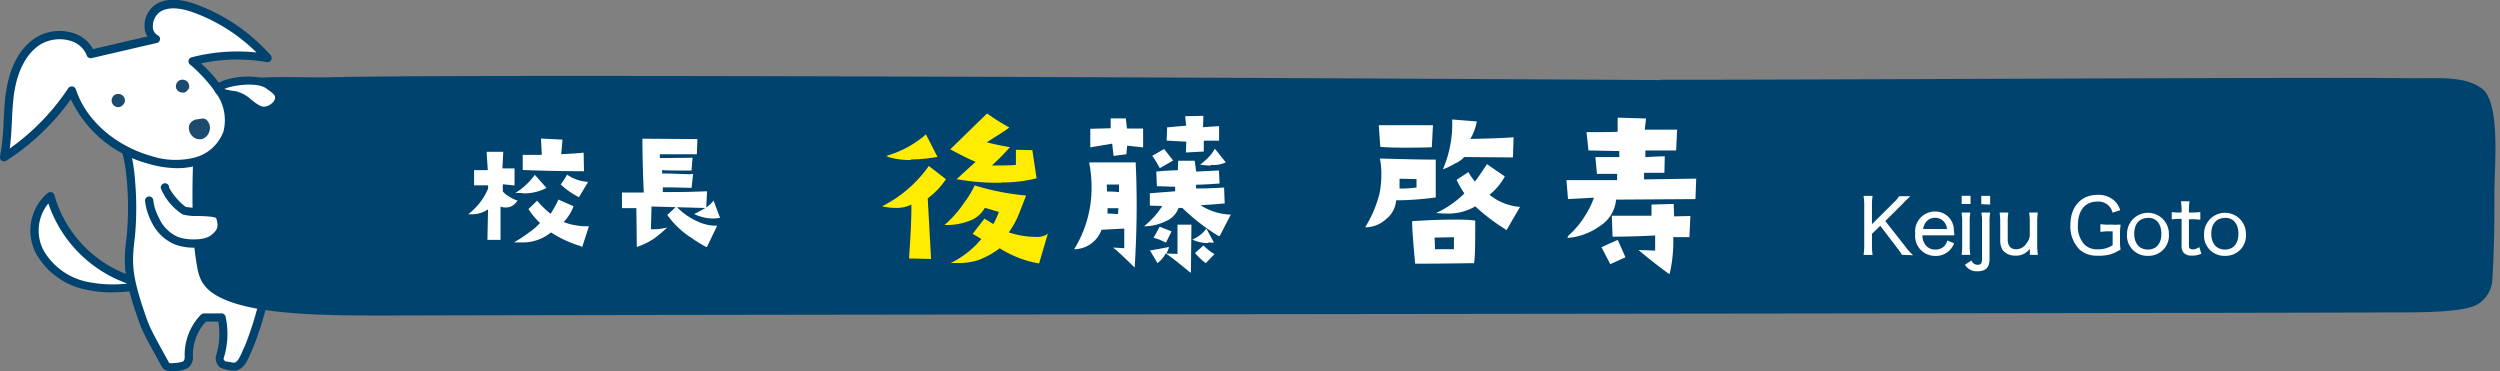 <svg id="レイヤー_1" data-name="レイヤー 1" xmlns="http://www.w3.org/2000/svg" viewBox="0 0 330 49"><rect x="0" y="0" width="330" height="49" fill="#808080" stroke="none"/><defs><style>.cls-1{fill:#fff;}.cls-2{fill:#00436f;}.cls-3{fill:none;}.cls-4{fill:#1d4a6f;}.cls-5{fill:#ffec00;}</style></defs><path class="cls-1" d="M16.64,36.74a16.39,16.39,0,0,1-10-10.86C4.48,27.49,4,30.79,5.23,33.21a9.25,9.25,0,0,0,6.42,4.53,20.72,20.72,0,0,0,8.07-.22c-.26.4-.73.09-3.08-.78"/><path class="cls-2" d="M14.77,38.59a15.55,15.55,0,0,1-3.24-.32,9.74,9.74,0,0,1-6.78-4.82,6.5,6.5,0,0,1,1.58-8,.56.56,0,0,1,.5-.07.54.54,0,0,1,.35.37,15.8,15.8,0,0,0,9.65,10.49h0l1.26.48c.4.15.76.29,1,.37l.52-.09a.56.56,0,0,1,.55.23.55.55,0,0,1,0,.59.92.92,0,0,1-1.12.38A26.59,26.59,0,0,1,14.77,38.59ZM6.38,26.85A5.66,5.66,0,0,0,5.72,33a8.68,8.68,0,0,0,6,4.24,16.74,16.74,0,0,0,5.08.19l-.39-.15h0A17,17,0,0,1,6.38,26.85Z"/><path class="cls-1" d="M35.09,31.46c.9,4.12.76,4.48.23,6.09s-1.48,6.19-2.49,8.29C32.22,47.1,32,48.15,31,48.39a5,5,0,0,1-1.6-.3,1.14,1.14,0,0,1-.4-.88,10.31,10.31,0,0,0,.27-5.33c-.28.06-2.34,0-2.34,0a7.09,7.09,0,0,0-2,5.11,1.19,1.19,0,0,1-.53,1.18c-.44.24-2.28.42-2.53,0-2.59-4.71-2.59-4.71-3.28-6.7-1.86-5.43-1.7-7.05-1.3-10.4a40.41,40.41,0,0,0,0-7.31c-.27-4.7-2.54-7.39,1-5.39,5.11-.44,1-1.35,6.12-1.18-.46,2,2.05.87,10.66,14.25"/><path class="cls-2" d="M22.87,49a3.52,3.52,0,0,1-.85-.09,1,1,0,0,1-.63-.46c-2.62-4.75-2.62-4.75-3.32-6.79-1.93-5.6-1.73-7.28-1.33-10.64a40.09,40.09,0,0,0,0-7.21,21.8,21.8,0,0,0-.66-3.94c-.31-1.31-.5-2.1.05-2.52s1.2-.12,2.31.49c2.12-.2,2.37-.46,2.52-.62.45-.47.87-.63,3.5-.55a.51.51,0,0,1,.41.21.52.52,0,0,1,.1.45c-.11.5-.05.59,1,1.59,1.45,1.39,4.48,4.29,9.6,12.25a.48.48,0,0,1,.07.18c.89,4.07.8,4.58.23,6.32-.13.45-.28,1-.46,1.74a41.66,41.66,0,0,1-2.08,6.67l-.32.7c-.42,1-.82,1.88-1.88,2.14a4.83,4.83,0,0,1-2.07-.4,1.66,1.66,0,0,1-.58-1.45,9.75,9.75,0,0,0,.34-4.62c-.47,0-1.12,0-1.63,0A6.38,6.38,0,0,0,25.47,47a1.69,1.69,0,0,1-.82,1.66A4.36,4.36,0,0,1,22.87,49Zm-6-30.7a9.67,9.67,0,0,0,.27,1.32,22.24,22.24,0,0,1,.68,4.13,41.52,41.52,0,0,1,0,7.4c-.39,3.29-.57,4.79,1.28,10.16.67,1.95.67,1.95,3.24,6.62a5.26,5.26,0,0,0,1.79-.2c.17-.1.26-.33.25-.69a7.59,7.59,0,0,1,2.11-5.47.72.72,0,0,1,.43-.2c.92,0,2,0,2.22,0a.57.57,0,0,1,.64.42,10.78,10.78,0,0,1-.28,5.59,2.43,2.43,0,0,0,.21.31c.12,0,1,.18,1.21.19.44-.12.68-.6,1.08-1.51.1-.24.21-.49.34-.74a44,44,0,0,0,2-6.47c.18-.7.34-1.31.46-1.74.5-1.53.62-1.89-.22-5.73-5-7.79-8-10.61-9.38-12-.84-.8-1.32-1.26-1.36-2-1.85,0-2,.11-2.1.23-.4.41-.9.75-3.38,1a.59.59,0,0,1-.32-.06A6.9,6.9,0,0,0,16.86,18.3Z"/><path class="cls-2" d="M219.24,10.52c9.76.07,88.3-.36,98.05-.2,4.2.07,7.82-.41,10.27,1.33,2.6,1.85,1.67,10.45,1.7,14.15,0,3.36,0,6.47-.27,11.14a4,4,0,0,1-2.1,3.31c-2.29,1.23-10.24.94-13.93,1-42.88.13-219.48.27-262.37.4-7.06,0-15-.07-19.86-1.7-4.18-1.41-4.47-3.29-4.79-5.22a38.25,38.25,0,0,1-.51-6.41c0-1.38-.41-15,2.27-16.68,3.19-2,11.62-1.33,15.85-1.44,18.31-.48,141.3.16,175.69.37"/><path class="cls-3" d="M49.22,42.2c-7,0-14.1-.2-18.68-1.74s-4.87-3.72-5.19-5.66a39.06,39.06,0,0,1-.52-6.53v-.51c-.14-10.07.7-15.52,2.56-16.68C30,9.45,35.72,9.51,40.3,9.55c1.21,0,2.32,0,3.24,0,10.66-.28,46.29-.18,55.62,0,7,.13,105.7.29,120.08.38h0c4.37,0,9.34,0,14.6-.12,6.28-.09,78.08-.18,83.46-.09h2.43c3.26,0,6.06-.06,8.18,1.44,2.35,1.67,2.16,7.4,2,12,0,1-.07,1.9-.06,2.62,0,3.16,0,6.28-.28,11.18a4.65,4.65,0,0,1-2.4,3.81c-2.08,1.11-8,1.06-12.25,1h-2c-21.49.07-115.32.13-123.89.2S72,42.13,50.59,42.2ZM37.91,10.73c-3.76,0-8,.18-9.89,1.37-.66.41-2.17,2.75-2,15.64v.53a37.33,37.33,0,0,0,.5,6.31c.31,1.87.57,3.46,4.39,4.75C35.63,40.91,43.23,41,50.59,41c21.39-.06,130-.13,138.47-.2s102.41-.13,123.9-.2h2c3.69,0,9.86.08,11.67-.89a3.42,3.42,0,0,0,1.78-2.81c.27-4.88.3-8,.27-11.11,0-.73,0-1.65.06-2.67.12-3.63.32-9.69-1.5-11s-4.43-1.26-7.47-1.22h-2.47c-5.37-.09-77.15,0-83.43.09-5.26.07-10.23.14-14.62.11-14.38-.09-113.09-.25-120.09-.38-9.63-.18-44.94-.27-55.57,0-.93,0-2.06,0-3.29,0Z"/><path class="cls-1" d="M9.49,12A30.67,30.67,0,0,1,.54,20.76c.57-2.69.39-5.48.74-8.21S2.67,7,5,5.46s6-.93,7,1.65l8.61-2C19.07,4.36,19.49,1.83,21,1s3.33-.43,4.91.16a23.71,23.71,0,0,1,9.45,6.49,23.13,23.13,0,0,0-9.9.41,19.62,19.62,0,0,1,3.7,4.14A6.64,6.64,0,0,1,30,17.53a6.17,6.17,0,0,1-4.29,3.83,11,11,0,0,1-5.92-.25c-4.73-1.36-8.86-4.7-10.31-9.16"/><path class="cls-2" d="M23.4,22.2a13.68,13.68,0,0,1-3.75-.57,15.84,15.84,0,0,1-10.3-8.52,31.1,31.1,0,0,1-8.51,8.1.53.53,0,0,1-.6,0A.54.54,0,0,1,0,20.65,29.59,29.59,0,0,0,.48,16c.06-1.13.11-2.31.26-3.47C1.06,10,2,6.77,4.67,5a6,6,0,0,1,5-.63,4.43,4.43,0,0,1,2.61,2.11l7.18-1.67a2.46,2.46,0,0,1-.38-1.31,3.4,3.4,0,0,1,1.61-3c1.35-.75,3.1-.71,5.36.14A24.23,24.23,0,0,1,35.73,7.3a.55.55,0,0,1-.51.9,22.5,22.5,0,0,0-8.69.17,16.88,16.88,0,0,1,3.06,3.56,7.14,7.14,0,0,1,.93,5.77,6.65,6.65,0,0,1-4.66,4.18A9.31,9.31,0,0,1,23.4,22.2ZM9.49,11.41h.07a.56.56,0,0,1,.45.37c1.32,4.05,5.13,7.43,9.94,8.81a10.41,10.41,0,0,0,5.62.24,5.54,5.54,0,0,0,3.92-3.46,6.08,6.08,0,0,0-.83-4.88,19.37,19.37,0,0,0-3.61-4,.55.55,0,0,1-.15-.53.52.52,0,0,1,.38-.39,23.85,23.85,0,0,1,8.58-.64,23.09,23.09,0,0,0-8.18-5.23c-1.94-.72-3.4-.79-4.45-.2a2.3,2.3,0,0,0-1.05,2,1.26,1.26,0,0,0,.64,1.16.52.52,0,0,1,.3.54.53.53,0,0,1-.42.47l-8.6,2a.54.54,0,0,1-.64-.33A3.22,3.22,0,0,0,9.34,5.4a5,5,0,0,0-4.07.51c-2.33,1.54-3.16,4.5-3.45,6.71-.14,1.11-.2,2.27-.25,3.39s-.12,2.39-.28,3.59a30.2,30.2,0,0,0,7.75-8A.54.54,0,0,1,9.49,11.41Z"/><path class="cls-4" d="M26.58,18.37a1.33,1.33,0,0,1-1.25-.47A1.48,1.48,0,0,1,25,16.46a1.3,1.3,0,0,1,1.12-.72c.51-.08.86-.22,1.22.16a1.46,1.46,0,0,1,.27,1.52,1.43,1.43,0,0,1-1,.95"/><path class="cls-4" d="M15.72,14.14a.88.88,0,0,1-.57-1.62.92.92,0,0,1,1.11.15.91.91,0,0,1,.2.85,1.3,1.3,0,0,1-.5.54.67.67,0,0,1-.24.08"/><path class="cls-4" d="M24.2,12.21a.9.9,0,0,1-.95-.57.91.91,0,0,1,.38-1,.92.92,0,0,1,1.11.15.88.88,0,0,1,.2.85,1.3,1.3,0,0,1-.5.54.55.55,0,0,1-.24.07"/><path class="cls-1" d="M19.72,26.48a7.22,7.22,0,0,0,.81,2.58,5.38,5.38,0,0,0,2.68,2.68c1,.45,3.71.71,4.95-.24a2.12,2.12,0,0,0,.9-2.85c-.33-1-3.78-.48-4.77-.84s-2.77-3-2.53-3.08"/><path class="cls-2" d="M25.6,32.69A6.88,6.88,0,0,1,23,32.23,6,6,0,0,1,20,29.29a7.85,7.85,0,0,1-.85-2.74.54.54,0,1,1,1.08-.14A6.48,6.48,0,0,0,21,28.79a4.84,4.84,0,0,0,2.44,2.46c.86.4,3.37.6,4.39-.18s1-1.26.72-2.25c-.2-.26-1.71-.29-2.43-.31a6.9,6.9,0,0,1-2-.2,7.44,7.44,0,0,1-2.91-3.51.64.64,0,0,1,.34-.56.54.54,0,0,1,.72.26.52.52,0,0,1,.05.27,8.21,8.21,0,0,0,2.18,2.53,7.61,7.61,0,0,0,1.66.13c1.6,0,3.11.06,3.44,1.06a2.63,2.63,0,0,1-1.09,3.44A4.94,4.94,0,0,1,25.6,32.69Z"/><path class="cls-1" d="M35.55,11.3c.53.42,1.89,1.06,1,2.38a2.36,2.36,0,0,1-1.46.92c-1.36.33-2.73-1.86-4.12-2-6-.71,2.25-3.09,4.55-1.27"/><path class="cls-2" d="M34.83,15.17A4.12,4.12,0,0,1,32.52,14a4.05,4.05,0,0,0-1.58-.92c-1.72-.2-2.48-.53-2.62-1.15-.05-.22,0-.65.56-1,1.3-.81,5.36-1.35,7,0h0l.23.17c.58.4,1.94,1.35.92,2.92a2.84,2.84,0,0,1-1.79,1.15A1.51,1.51,0,0,1,34.83,15.17Zm-5.22-3.42a7.82,7.82,0,0,0,1.46.28,4.58,4.58,0,0,1,2.12,1.15c.64.5,1.3,1,1.79.89a1.83,1.83,0,0,0,1.15-.69c.38-.59.18-.88-.63-1.45l-.28-.2h0C34,10.75,30.64,11.25,29.61,11.75Z"/><path class="cls-1" d="M76.73,32.51a15.13,15.13,0,0,1-4-1.83A5.84,5.84,0,0,1,68.9,32l-.75,0-.31,0,.27-.16a19.76,19.76,0,0,0,1.72-1.15,8,8,0,0,0,1.45-1.26,9.81,9.81,0,0,1-1.5-1.79l0-.07,1.12-1.08.07.08a12.1,12.1,0,0,0,1.71,1.65,15.65,15.65,0,0,0,1-1.8l0-.09,2,.88,0,.09a5.8,5.8,0,0,1-1.28,2,6.7,6.7,0,0,0,1.54.43,7.5,7.5,0,0,0,1.28.14l.36,0h.16l-.91,2.8ZM64.42,27.63a3.61,3.61,0,0,1-2.18.65h-.43l.19-.16a8.23,8.23,0,0,0,2.43-3.23l0-.43H62.58l0-2,1.81,0-.16-2.42,2.2,0-.11,2.19,1.6,0v2.24l-.12,0-1.43-.15v.95a2.93,2.93,0,0,0,.83.67,4.92,4.92,0,0,0,1,.5l.13,0-.08.11a1.75,1.75,0,0,1-1.5.84,2,2,0,0,1-.68-.12l0,4.39-1.73,0ZM76.36,26a10.06,10.06,0,0,1-2.31-1.62L74,24.36l.05-.07a9.77,9.77,0,0,0,.77-1.17l0-.09.09.06a5.48,5.48,0,0,0,2.57.91h.16l-1.24,2.07Zm-7.42-.52-.63,0-.29,0,.24-.16a8.79,8.79,0,0,0,2.26-2.14l.08-.1,1.53,1.72-.1.06A6.35,6.35,0,0,1,68.94,25.52ZM77,22.6c-3,0-5.67-.07-8-.16H69l0-2H69c1,0,1.71,0,2.21,0h.31l-.11-2.15,2.83.14v.1c-.06.78-.12,1.39-.16,1.82,1.46-.07,2.42-.13,2.85-.19h.11l.05,2.51Z"/><path class="cls-1" d="M84,27.47h-1.9l0-2.06h.1l1.54,0c.53,0,.94,0,1.24,0-.12-2.65-.18-5-.18-7v-.1l7.26.05-.08,2h-.1c-1,0-1.94,0-2.67,0-1.07,0-1.77,0-2.11,0v.51l4.32-.05-.14,1.69h-.09c-2,0-3.26,0-3.79-.06v.45c1.42,0,2.46.08,3.14.08a6.72,6.72,0,0,0,.82,0l.13,0-.2,1.81h-.09c-.86,0-1.71-.05-2.56-.05H87.49v.61c1.63,0,3.55,0,5.74-.1h.1l-.11,2.21L86,27.26l-.08,3h.33a6.88,6.88,0,0,0,1.46-.15l.37-.08-.28.25a18.06,18.06,0,0,1-1.4,1.17,9.8,9.8,0,0,1-2.2,1.1l-.14.05Zm9.18,5.11a19.34,19.34,0,0,1-1.9-1.17,11.5,11.5,0,0,1-3.17-3l0-.07,1.18-1.08.06.07a8.55,8.55,0,0,0,2.8,1.93,5.65,5.65,0,0,0,2.14.53h.38l-1.35,2.81Zm1-3.74a5.71,5.71,0,0,1-2.36-.5l-.19-.08.18-.1c.65-.33,1.1-.58,1.33-.73a4,4,0,0,0,.94-.82l.11-.14.86,2.3-.12,0A4.57,4.57,0,0,1,94.18,28.84Z"/><path class="cls-5" d="M137.14,34.77a14,14,0,0,1-5.18-2,11.15,11.15,0,0,1-2.81,1.56,8.62,8.62,0,0,1-2.74.39h-.54l-.38,0,.34-.17a12.1,12.1,0,0,0,3.7-3l-1.14-.69,1.56-2,1.17.72a10.64,10.64,0,0,0,.73-1.6L130,27.43a3.73,3.73,0,0,1-2.17,1.77,8.08,8.08,0,0,1-2.89.5h-.27l.21-.18a15.33,15.33,0,0,0,2.45-2.84,12.93,12.93,0,0,0,1.28-2.1l0-.09.09,0a33.53,33.53,0,0,0,6.62,1.31l.13,0-.78,2a11.5,11.5,0,0,1-1.51,2.87,11.36,11.36,0,0,0,3.52.6,2.63,2.63,0,0,0,1.41-.27l.23-.17-1.15,3.92ZM120,34.12V34c.23-3.41.33-5.77.3-7a4.23,4.23,0,0,1-2.08.44,7.58,7.58,0,0,1-1.51-.15l-.26-.05.23-.14A16.7,16.7,0,0,0,122.54,22l.06-.1,2.27,1.76-.06.08a10.21,10.21,0,0,1-2.35,2.44l.44,8Zm12.24-10a30.57,30.57,0,0,1-5.8-.44l-.2,0,2.54-2.32c-.64-.25-1.73-.79-3.22-1.58l-.13-.07L130.27,15l.06,0a26.27,26.27,0,0,0,2.77,1.75l.12.07-.1.09c-.16.15-1.1.76-2.86,1.87.59.17,1.56.38,2.91.62l.15,0-.09.12a30.15,30.15,0,0,1-2.3,2.32h.59c1,0,1.87,0,2.58-.07l0-2,2.17.05.56,3.73-.08,0A18,18,0,0,1,132.22,24.08Zm-12-3a10.09,10.09,0,0,1-2.91-.37L117,20.6l.27-.11a13.55,13.55,0,0,0,4.85-2.66l.1-.1,1.54,3-.13,0A21.36,21.36,0,0,1,120.21,21.05Z"/><path class="cls-1" d="M157,35.88c-1.38-1.14-2.36-1.91-2.93-2.3l-.2-.13a3.68,3.68,0,0,1-1,1.21l-.09.06-1-1.68.15,0c.54-.08,1.27-.22,2.22-.41l.18,0-.07.17a5,5,0,0,1-.3.66l1.47.06c0-.94,0-2.19,0-3.76v-.1l1.84,0L157.2,36Zm-7.36-.69c-1.08-1.07-1.91-1.85-2.48-2.32l-.24-.19,1.48.08c0-.09,0-.23,0-.43V30.17l-3,.16a3.86,3.86,0,0,1-3.4,2.56l-.21,0,.11-.18a15.28,15.28,0,0,0,2.15-6.84,17.16,17.16,0,0,0-.26-4.32l0-.11,6.12,0v.09c.09,1.84.13,3.72.13,5.57,0,2.65-.09,5.36-.25,8v.22Zm-3.46-7c.54,0,1,.06,1.39.06l.06-.77-1.43,0Zm-.05-2.91c.31,0,.84,0,1.58.08l0-1-1.62,0Zm13,9.43a7.48,7.48,0,0,1-1.32-1.24l-.07-.07,1.12-1,.07.08a7.27,7.27,0,0,0,1.28,1l.1.06L159.2,34.7Zm.34-2.62a4.91,4.91,0,0,1-1.87-.37l-.21-.09.2-.1a4.25,4.25,0,0,0,1.56-1.24l.09-.12,1,1.85-.13,0A4.23,4.23,0,0,1,159.47,32ZM153.83,32a6.39,6.39,0,0,0-1.44-.58l-.13,0,.82-1.49,1.57.61L153.92,32Zm7-.86a26.88,26.88,0,0,1-4.76-3.69l-.5,0a3,3,0,0,1-1.74,1.77,6.67,6.67,0,0,1-2.53.65h-.27l.2-.19a10.65,10.65,0,0,0,2.19-2.49l-1.64-.05,0-1.63,3.34-.26v-.6c-.53,0-1.3-.05-2.31-.07h-.1l-.08-1.94h.09c.69-.08,1.62-.14,2.75-.17l.05-1.25,2.18,0,.2,1.43,3-.15.08,1.72H161c-1.47.11-2.45.16-2.94.16h-.18l0,.5c1.26,0,2.47-.05,3.6-.12h.1l.08,2.1h-.1c-1.46.13-2.47.2-3.09.23a7.75,7.75,0,0,0,3.85,1.23h.15L161,31.16Zm-7.77-9a16.6,16.6,0,0,0-.89-1.48l-.07-.09,1.56-.9,1.2,1.52-1.75,1Zm6.75-.29a7,7,0,0,1-1.18-.1l-.22,0,.17-.14c.39-.32.67-.57.85-.75a5.18,5.18,0,0,0,.86-1.11l.07-.12,1.44,1.79-.1.06A3.74,3.74,0,0,1,159.83,21.76Zm-13-2.89-2.89.49V17l2.69-.07v-1.3h2l.15,1.34,2.13,0,0,2.48h-.11c-1-.12-1.64-.19-2-.21l-.1,1.12-1.69.22Zm9.78-.26L154,18.56l.06-1.75,2.52-.22-.14-1.25,2.41-.05-.05,1.5,2.12-.14v1.92h-.1l-1.2,0-.72,0V20l-2.36.13Z"/><path class="cls-1" d="M188.64,34.8c-.8,0-1.38,0-1.76,0h-.09v-.09c-.26-2.81-.39-4.64-.39-5.43v-.09h.09c2-.13,3.79-.2,5.23-.2,1.15,0,2.13,0,2.92.12h.09v.09c0,2.71,0,4.55-.15,5.46v.08h-.09C191.94,34.77,190,34.8,188.64,34.8Zm.78-1.91q.47,0,1.05,0l1.45,0c0-.21,0-.73,0-1.58l-2.56.05C189.4,32,189.41,32.5,189.42,32.89Zm9.25-2.65a25.66,25.66,0,0,1-3.93-3,7.09,7.09,0,0,1-4,.94,5.67,5.67,0,0,1-.87-.05l-.31,0,.28-.14a13.08,13.08,0,0,0,3.46-2.46,12,12,0,0,1-1-1.73l0-.08,1.52-1,.06.09a7.93,7.93,0,0,0,.81,1.15c.29-.36.8-1.1,1.53-2.2l.06-.09,2.33,1.6,0,.07a7.93,7.93,0,0,1-2,2.37,7.33,7.33,0,0,0,3.89,1.59l.15,0-1.79,3.08Zm-18.36-.42a15.66,15.66,0,0,0,1.77-4.2,12.65,12.65,0,0,0,.26-2.57,10.22,10.22,0,0,0-.17-2l0-.12h.12c3.23.09,5.63.14,7.13.14h.1v5h-.09a39,39,0,0,1-5.14.37A3.45,3.45,0,0,1,183,28.89,4.07,4.07,0,0,1,180.4,30h-.18Zm4.74-4.93a17.1,17.1,0,0,0,1.93-.14l0-1.11-2.24-.05v1.3Zm5.51-2.78a15,15,0,0,0,1.13-6.23v-.11l3.23.26,0,.11a6.92,6.92,0,0,1-.84,2.2c3.14-.07,5-.14,5.59-.22l.12,0-.08,2.66-6.44-.05a3.38,3.38,0,0,1-1.18.84,9.68,9.68,0,0,1-1.38.69l-.24.09Zm-4.63-2.62c-1.38,0-2.61,0-3.64-.1h-.09L182,16.53h.11c1.81,0,3.44,0,4.88,0h2.16L189,19.44h-.09C187.86,19.48,186.86,19.49,185.93,19.49Z"/><path class="cls-1" d="M220.23,36.1c-1.38-1-2.64-2-3.72-2.91l-.22-.19,2.19.08v-2c-2,.11-3.86.16-5.52.16h-.1l-.1-2.76h.1l3.82,0H218V27l2.93-.08.05,1.64,2.15-.05L223,31.3H223c-.48,0-.94,0-1.38,0h-.75a19.23,19.23,0,0,1-.44,4.7l0,.14Zm-8.85-3.49.09,0c.25-.13.91-.43,2-.91l.09,0,1,2.26-2,.91ZM207,31.13a11.66,11.66,0,0,0,2.35-2.85,11,11,0,0,0,1.05-2.19l-3.42.19-.21-2.5h2.8c1.56,0,2.86,0,3.89,0l0-.83h-2.66l-.21-2.22h.11l2.13,0,.92,0v-.79l-4.07-.08-.26-2.42h.11c2.14,0,3.48,0,4-.06l0-1.85,3.75.11-.17,1.48,4.27,0-.13,2.74h-1.85c-1,0-1.69,0-2.21,0l0,.89q1-.08,2.46-.12h.1l-.05,2.18h-2.68l0,.87,6.88-.1-.1,2.7-10.48.07a4.55,4.55,0,0,1-2.11,3.47,8.43,8.43,0,0,1-4,1.56l-.32,0Z"/><path class="cls-1" d="M251.06,33.64l0,0a6.08,6.08,0,0,0-.58-.84l-2.29-3-1.09,1.07,0,1.56a7,7,0,0,0,.07,1.11l0,.11H246l0-.12a6.2,6.2,0,0,0,.08-1.1V27.07a6.08,6.08,0,0,0-.08-1.11l0-.11h1.17l0,.11a6.57,6.57,0,0,0-.07,1.11v2.52L250,26.71a4.06,4.06,0,0,0,.68-.81l0,0h1.48l-.59.57-.28.28a3.9,3.9,0,0,1-.34.35l-2.09,2.08,2.56,3.26a8.47,8.47,0,0,0,.93,1.08l.18.17Z"/><path class="cls-1" d="M255.47,33.78a2.63,2.63,0,0,1-2.66-2.93,2.62,2.62,0,0,1,2.58-2.93,2.45,2.45,0,0,1,2.51,2.26c0,.23.06.55.07.78v.1h-4.21a2.05,2.05,0,0,0,.38,1.24,1.56,1.56,0,0,0,1.33.64,1.53,1.53,0,0,0,1.55-1.1l0-.1.89.36,0,.09a2.53,2.53,0,0,1-2.45,1.59ZM257,30.23a1.64,1.64,0,0,0-.48-1.05,1.52,1.52,0,0,0-1.11-.43,1.48,1.48,0,0,0-1.34.82,2.13,2.13,0,0,0-.22.66Z"/><path class="cls-1" d="M258.94,33.64l0-.11a8.42,8.42,0,0,0,.07-1.12V29.28a7.32,7.32,0,0,0-.07-1.11l0-.12h1.13v.12a6.15,6.15,0,0,0-.07,1.11v3.13a6.81,6.81,0,0,0,.07,1.12v.11Zm0-6.71V25.85h1.17v1.08Z"/><path class="cls-1" d="M261,35.81a1.82,1.82,0,0,1-1.57-.77l-.07-.08.86-.57.06.08a.82.82,0,0,0,.76.48c.4,0,.59-.12.59-.82V29.28a7.23,7.23,0,0,0-.07-1.11l0-.12h1.13v.12a6.15,6.15,0,0,0-.07,1.11v4.91C262.62,35.31,262.13,35.81,261,35.81Zm.53-8.86v-1.1h1.17V27Z"/><path class="cls-1" d="M266,33.74a2,2,0,0,1-1.68-.78,2.37,2.37,0,0,1-.29-1.22V29.27a8,8,0,0,0-.07-1.1l0-.12h1.13v.12a7.32,7.32,0,0,0-.07,1.11v2.33c0,.83.39,1.29,1.1,1.29a1.6,1.6,0,0,0,1.36-.75,2.18,2.18,0,0,0,.45-1V29.28a7.23,7.23,0,0,0-.07-1.11v-.12h1.12l0,.12a7.23,7.23,0,0,0-.07,1.11v3.13a6.63,6.63,0,0,0,.08,1.12l0,.11h-1.05v-.82A2.18,2.18,0,0,1,266,33.74Z"/><path class="cls-1" d="M276.89,33.75a3.45,3.45,0,0,1-2.34-.76,4.33,4.33,0,0,1-1.26-3.27c0-2.45,1.41-4,3.59-4a3.12,3.12,0,0,1,2.2.76,2.84,2.84,0,0,1,.76,1.18l0,.1-1,.32,0-.09a1.91,1.91,0,0,0-2-1.38c-1.61,0-2.56,1.18-2.56,3.14a3.55,3.55,0,0,0,.81,2.47,2.33,2.33,0,0,0,1.78.69,3.49,3.49,0,0,0,2-.54l0-1.83h-.5a5.87,5.87,0,0,0-1,.06l-.12,0v-1l.12,0a6.28,6.28,0,0,0,1.07.05h.29a10,10,0,0,0,1.05,0h.13l0,.13a6.75,6.75,0,0,0-.07,1.11v.92a6.3,6.3,0,0,0,.07,1.1v.06l-.06,0a5.18,5.18,0,0,1-1.38.63A5.91,5.91,0,0,1,276.89,33.75Z"/><path class="cls-1" d="M283.54,33.77a2.67,2.67,0,0,1-2.77-2.92,2.76,2.76,0,1,1,5.52,0A2.67,2.67,0,0,1,283.54,33.77Zm0-5c-1.14,0-1.82.78-1.82,2.08s.69,2.09,1.8,2.09,1.78-.78,1.78-2.08S284.65,28.75,283.56,28.75Z"/><path class="cls-1" d="M289.33,33.74a1.45,1.45,0,0,1-1.05-.34,1.32,1.32,0,0,1-.31-1V28.89h-.3a6.44,6.44,0,0,0-.89.06l-.11,0V28l.11,0a4.59,4.59,0,0,0,.89.05h.3v-.28a8.31,8.31,0,0,0-.07-1.09l0-.11H289l0,.11a8.27,8.27,0,0,0-.06,1.09v.28h.38a6.12,6.12,0,0,0,1-.05l.12,0v1l-.12,0a6,6,0,0,0-1-.06h-.38v3.38c0,.25,0,.39.1.46a.57.57,0,0,0,.42.14,1.31,1.31,0,0,0,.73-.24l.11-.07.29.91-.09,0A2.81,2.81,0,0,1,289.33,33.74Z"/><path class="cls-1" d="M293.71,33.77a2.67,2.67,0,0,1-2.77-2.92,2.76,2.76,0,1,1,5.52,0A2.67,2.67,0,0,1,293.71,33.77Zm0-5c-1.14,0-1.82.78-1.82,2.08s.69,2.09,1.8,2.09,1.78-.78,1.78-2.08S294.82,28.75,293.73,28.75Z"/></svg>